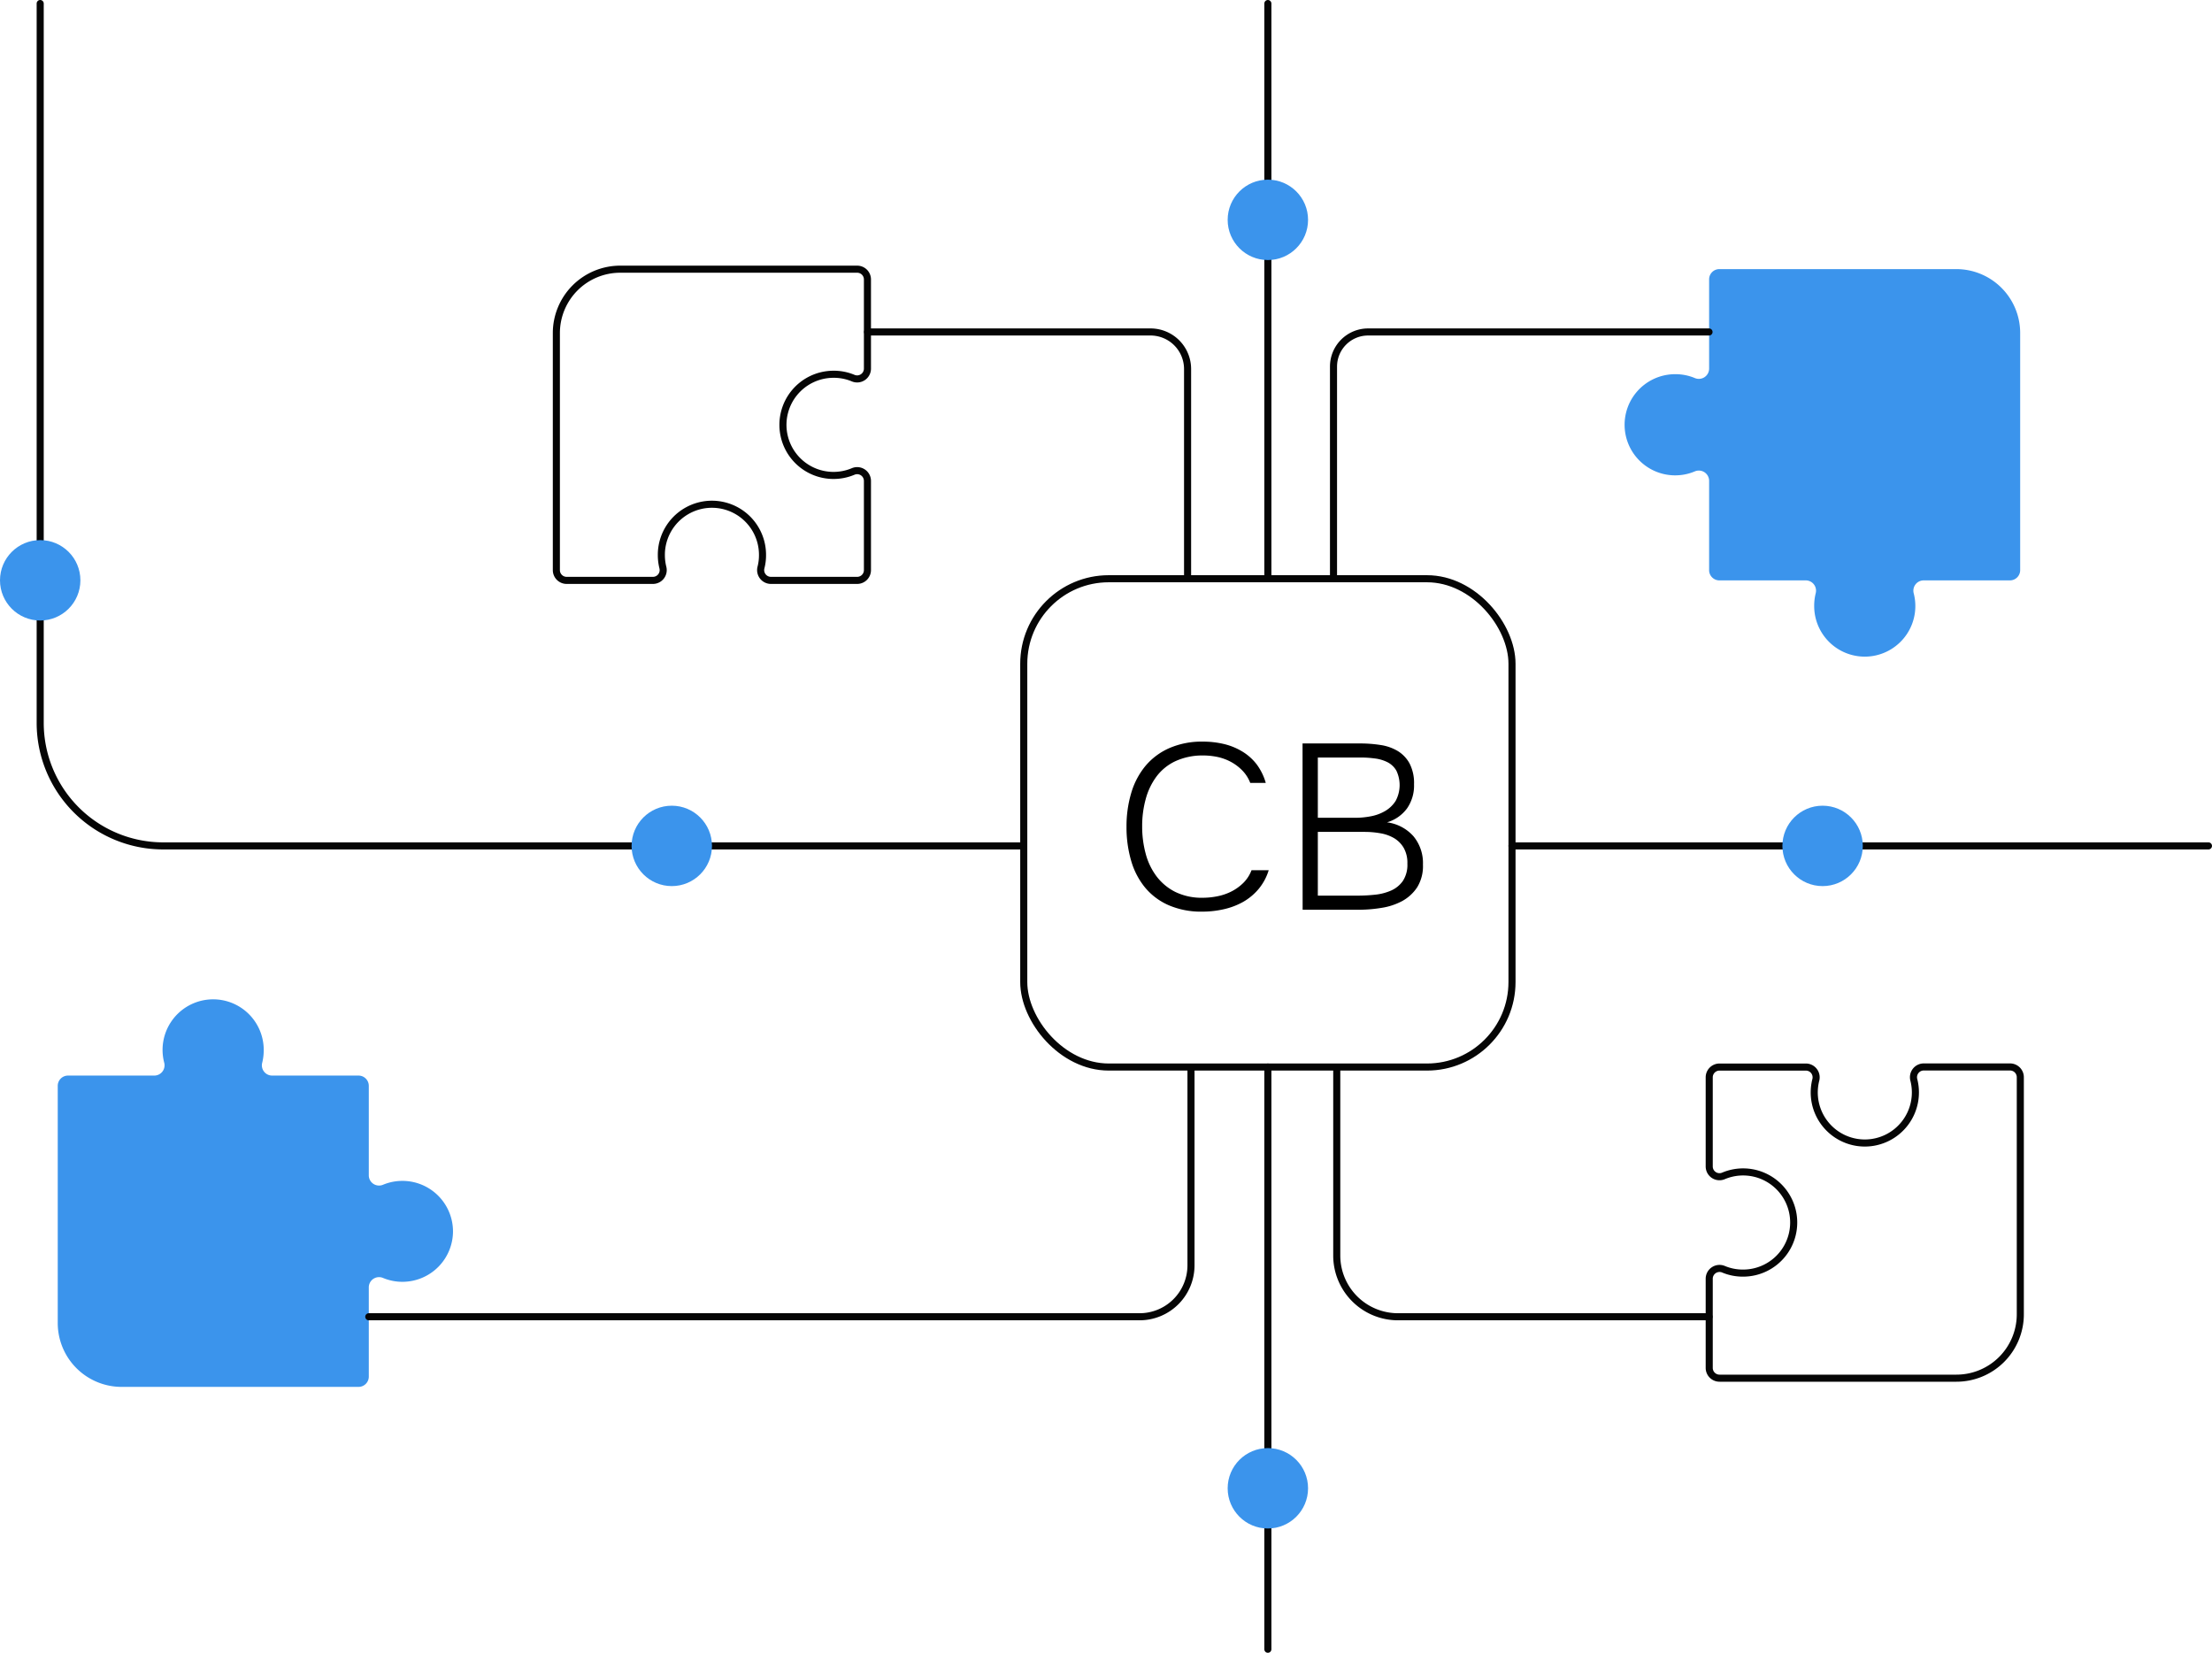 <?xml version="1.0" encoding="UTF-8"?> <svg xmlns="http://www.w3.org/2000/svg" width="830.95" height="620.81" viewBox="0 0 830.95 620.81"> <defs> <style> .cls-1 { fill: none; stroke: #050505; stroke-linecap: round; stroke-linejoin: round; stroke-width: 2.66px; } .cls-2 { fill: #3b94ec; } </style> </defs> <g id="Слой_2" data-name="Слой 2"> <g id="_2-3" data-name="2-3"> <path class="cls-1" d="M758.94,404.66v89a24,24,0,0,1-24,24h-89a3.86,3.86,0,0,1-3.86-3.86v-33.5a3.87,3.87,0,0,1,5.36-3.56,18.78,18.78,0,0,0,7.55,1.45,19,19,0,1,0-7.55-36.51,3.85,3.85,0,0,1-5.36-3.53V404.66a3.86,3.86,0,0,1,3.86-3.86h32.43a3.86,3.86,0,0,1,3.76,4.79,19,19,0,1,0,36.8,0,3.87,3.87,0,0,1,3.74-4.83h32.44A3.86,3.86,0,0,1,758.94,404.66Z"></path> <path class="cls-1" d="M209,214.11v-89a24,24,0,0,1,24-24h89a3.86,3.86,0,0,1,3.86,3.86v33.5a3.87,3.87,0,0,1-5.36,3.56,18.78,18.78,0,0,0-7.55-1.45,19,19,0,1,0,7.54,36.51,3.86,3.86,0,0,1,5.37,3.53v33.52a3.86,3.86,0,0,1-3.86,3.86H289.62a3.87,3.87,0,0,1-3.77-4.78,18.71,18.71,0,0,0,.59-4.93,19,19,0,0,0-38,.22,19.31,19.31,0,0,0,.57,4.66,3.86,3.86,0,0,1-3.73,4.83H212.87A3.86,3.86,0,0,1,209,214.11Z"></path> <path class="cls-2" d="M170.17,462.62a19,19,0,0,1-18.72,18.84,18.83,18.83,0,0,1-7.56-1.45,3.85,3.85,0,0,0-5.35,3.55v33.52a3.86,3.86,0,0,1-3.85,3.85h-89a24,24,0,0,1-24-24v-89A3.86,3.86,0,0,1,25.5,404H57.93a3.86,3.86,0,0,0,3.77-4.79,19,19,0,1,1,37.37-4.7,19.39,19.39,0,0,1-.57,4.67,3.85,3.85,0,0,0,3.72,4.82h32.47a3.86,3.86,0,0,1,3.85,3.86v33.53A3.85,3.85,0,0,0,143.9,445a19,19,0,0,1,26.27,17.67Z"></path> <path class="cls-2" d="M755.08,218H722.65a3.87,3.87,0,0,0-3.77,4.79,19,19,0,1,1-37.37,4.71,19.39,19.39,0,0,1,.57-4.67,3.86,3.86,0,0,0-3.73-4.83H645.89a3.85,3.85,0,0,1-3.85-3.85V180.6a3.86,3.86,0,0,0-5.35-3.55,19,19,0,1,1-7.3-36.5,18.77,18.77,0,0,1,7.28,1.45,3.86,3.86,0,0,0,5.37-3.54V104.93a3.85,3.85,0,0,1,3.85-3.85h89a24,24,0,0,1,24,24v89A3.85,3.85,0,0,1,755.08,218Z"></path> <path class="cls-1" d="M15.1,1.33V271.51a46.22,46.22,0,0,0,46.22,46.22h322.4"></path> <rect class="cls-1" x="384.58" y="217.38" width="183.41" height="183.41" rx="31.93"></rect> <g> <path d="M451.77,283.76a24.4,24.4,0,0,0-10.25,2.16,18.91,18.91,0,0,0-7.07,5.74,25.12,25.12,0,0,0-4.06,8.49,38,38,0,0,0-1.33,10.2,38.9,38.9,0,0,0,1.33,10.34,24.55,24.55,0,0,0,4.11,8.52,20.11,20.11,0,0,0,7.06,5.83,22.65,22.65,0,0,0,10.29,2.17,28.19,28.19,0,0,0,5.57-.58,20.31,20.31,0,0,0,5.3-1.85,17.89,17.89,0,0,0,4.42-3.23,13.35,13.35,0,0,0,3-4.68h6.45a20.26,20.26,0,0,1-3.84,7.11,21.5,21.5,0,0,1-5.83,4.82,26.71,26.71,0,0,1-7.25,2.73,36.24,36.24,0,0,1-8,.89A30.71,30.71,0,0,1,439,340a24,24,0,0,1-8.88-6.67,28.11,28.11,0,0,1-5.21-10.07,44.71,44.71,0,0,1-1.73-12.72,43.76,43.76,0,0,1,1.77-12.68,28.51,28.51,0,0,1,5.34-10.16,24.6,24.6,0,0,1,9-6.71,30.52,30.52,0,0,1,12.58-2.43,34,34,0,0,1,7.82.88,23.89,23.89,0,0,1,6.89,2.78A19.53,19.53,0,0,1,472,287a21.4,21.4,0,0,1,3.49,7.06h-5.83a13.74,13.74,0,0,0-3-4.68,17.68,17.68,0,0,0-4.28-3.22,19.05,19.05,0,0,0-5.13-1.86A26.75,26.75,0,0,0,451.77,283.76Z"></path> <path d="M489.31,279.25h21.56a49.1,49.1,0,0,1,7.73.58,17.63,17.63,0,0,1,6.45,2.25,12.48,12.48,0,0,1,4.46,4.68,16.05,16.05,0,0,1,1.68,7.86,15,15,0,0,1-2.61,9,14.29,14.29,0,0,1-7.55,5.26,16,16,0,0,1,9.93,5.21,15.77,15.77,0,0,1,3.58,10.69,15.13,15.13,0,0,1-2.16,8.48,15.81,15.81,0,0,1-5.61,5.17A24.14,24.14,0,0,1,519,341a52.78,52.78,0,0,1-8.66.71h-21Zm5.74,5.3v22.62h14a30.81,30.81,0,0,0,6-.58,16.57,16.57,0,0,0,5.34-2,11.56,11.56,0,0,0,3.89-3.76,12.55,12.55,0,0,0,.26-11.39,8.06,8.06,0,0,0-3.31-3.14,14.37,14.37,0,0,0-4.73-1.41,40.53,40.53,0,0,0-5.47-.36Zm15,51.86a62.86,62.86,0,0,0,6.5-.35,20,20,0,0,0,6-1.55,10.66,10.66,0,0,0,4.42-3.58,11,11,0,0,0,1.72-6.53,11.35,11.35,0,0,0-1.37-5.92,10.35,10.35,0,0,0-3.57-3.63,15.25,15.25,0,0,0-5.13-1.85,33.33,33.33,0,0,0-5.92-.53H495.05v23.94Z"></path> </g> <path class="cls-1" d="M325.91,124.69h106.3a13.92,13.92,0,0,1,13.91,13.92v78.77"></path> <path class="cls-1" d="M642,124.69H513.94a13,13,0,0,0-13,13v79.68"></path> <path class="cls-1" d="M642,494.59H525.16a23,23,0,0,1-23-22.95V401.9"></path> <path class="cls-1" d="M138.54,494.59H428.09a19.31,19.31,0,0,0,19.31-19.3V401.9"></path> <line class="cls-1" x1="567.99" y1="317.73" x2="829.62" y2="317.73"></line> <line class="cls-1" x1="476.28" y1="400.8" x2="476.28" y2="619.48"></line> <line class="cls-1" x1="476.28" y1="217.38" x2="476.28" y2="1.33"></line> </g> <g id="_8" data-name="8"> <circle class="cls-2" cx="15.1" cy="217.97" r="15.1"></circle> <circle class="cls-2" cx="476.28" cy="559.02" r="15.1"></circle> <circle class="cls-2" cx="684.67" cy="317.73" r="15.1"></circle> <circle class="cls-2" cx="252.36" cy="317.73" r="15.1"></circle> <circle class="cls-2" cx="476.28" cy="82.58" r="15.1"></circle> </g> </g> </svg> 